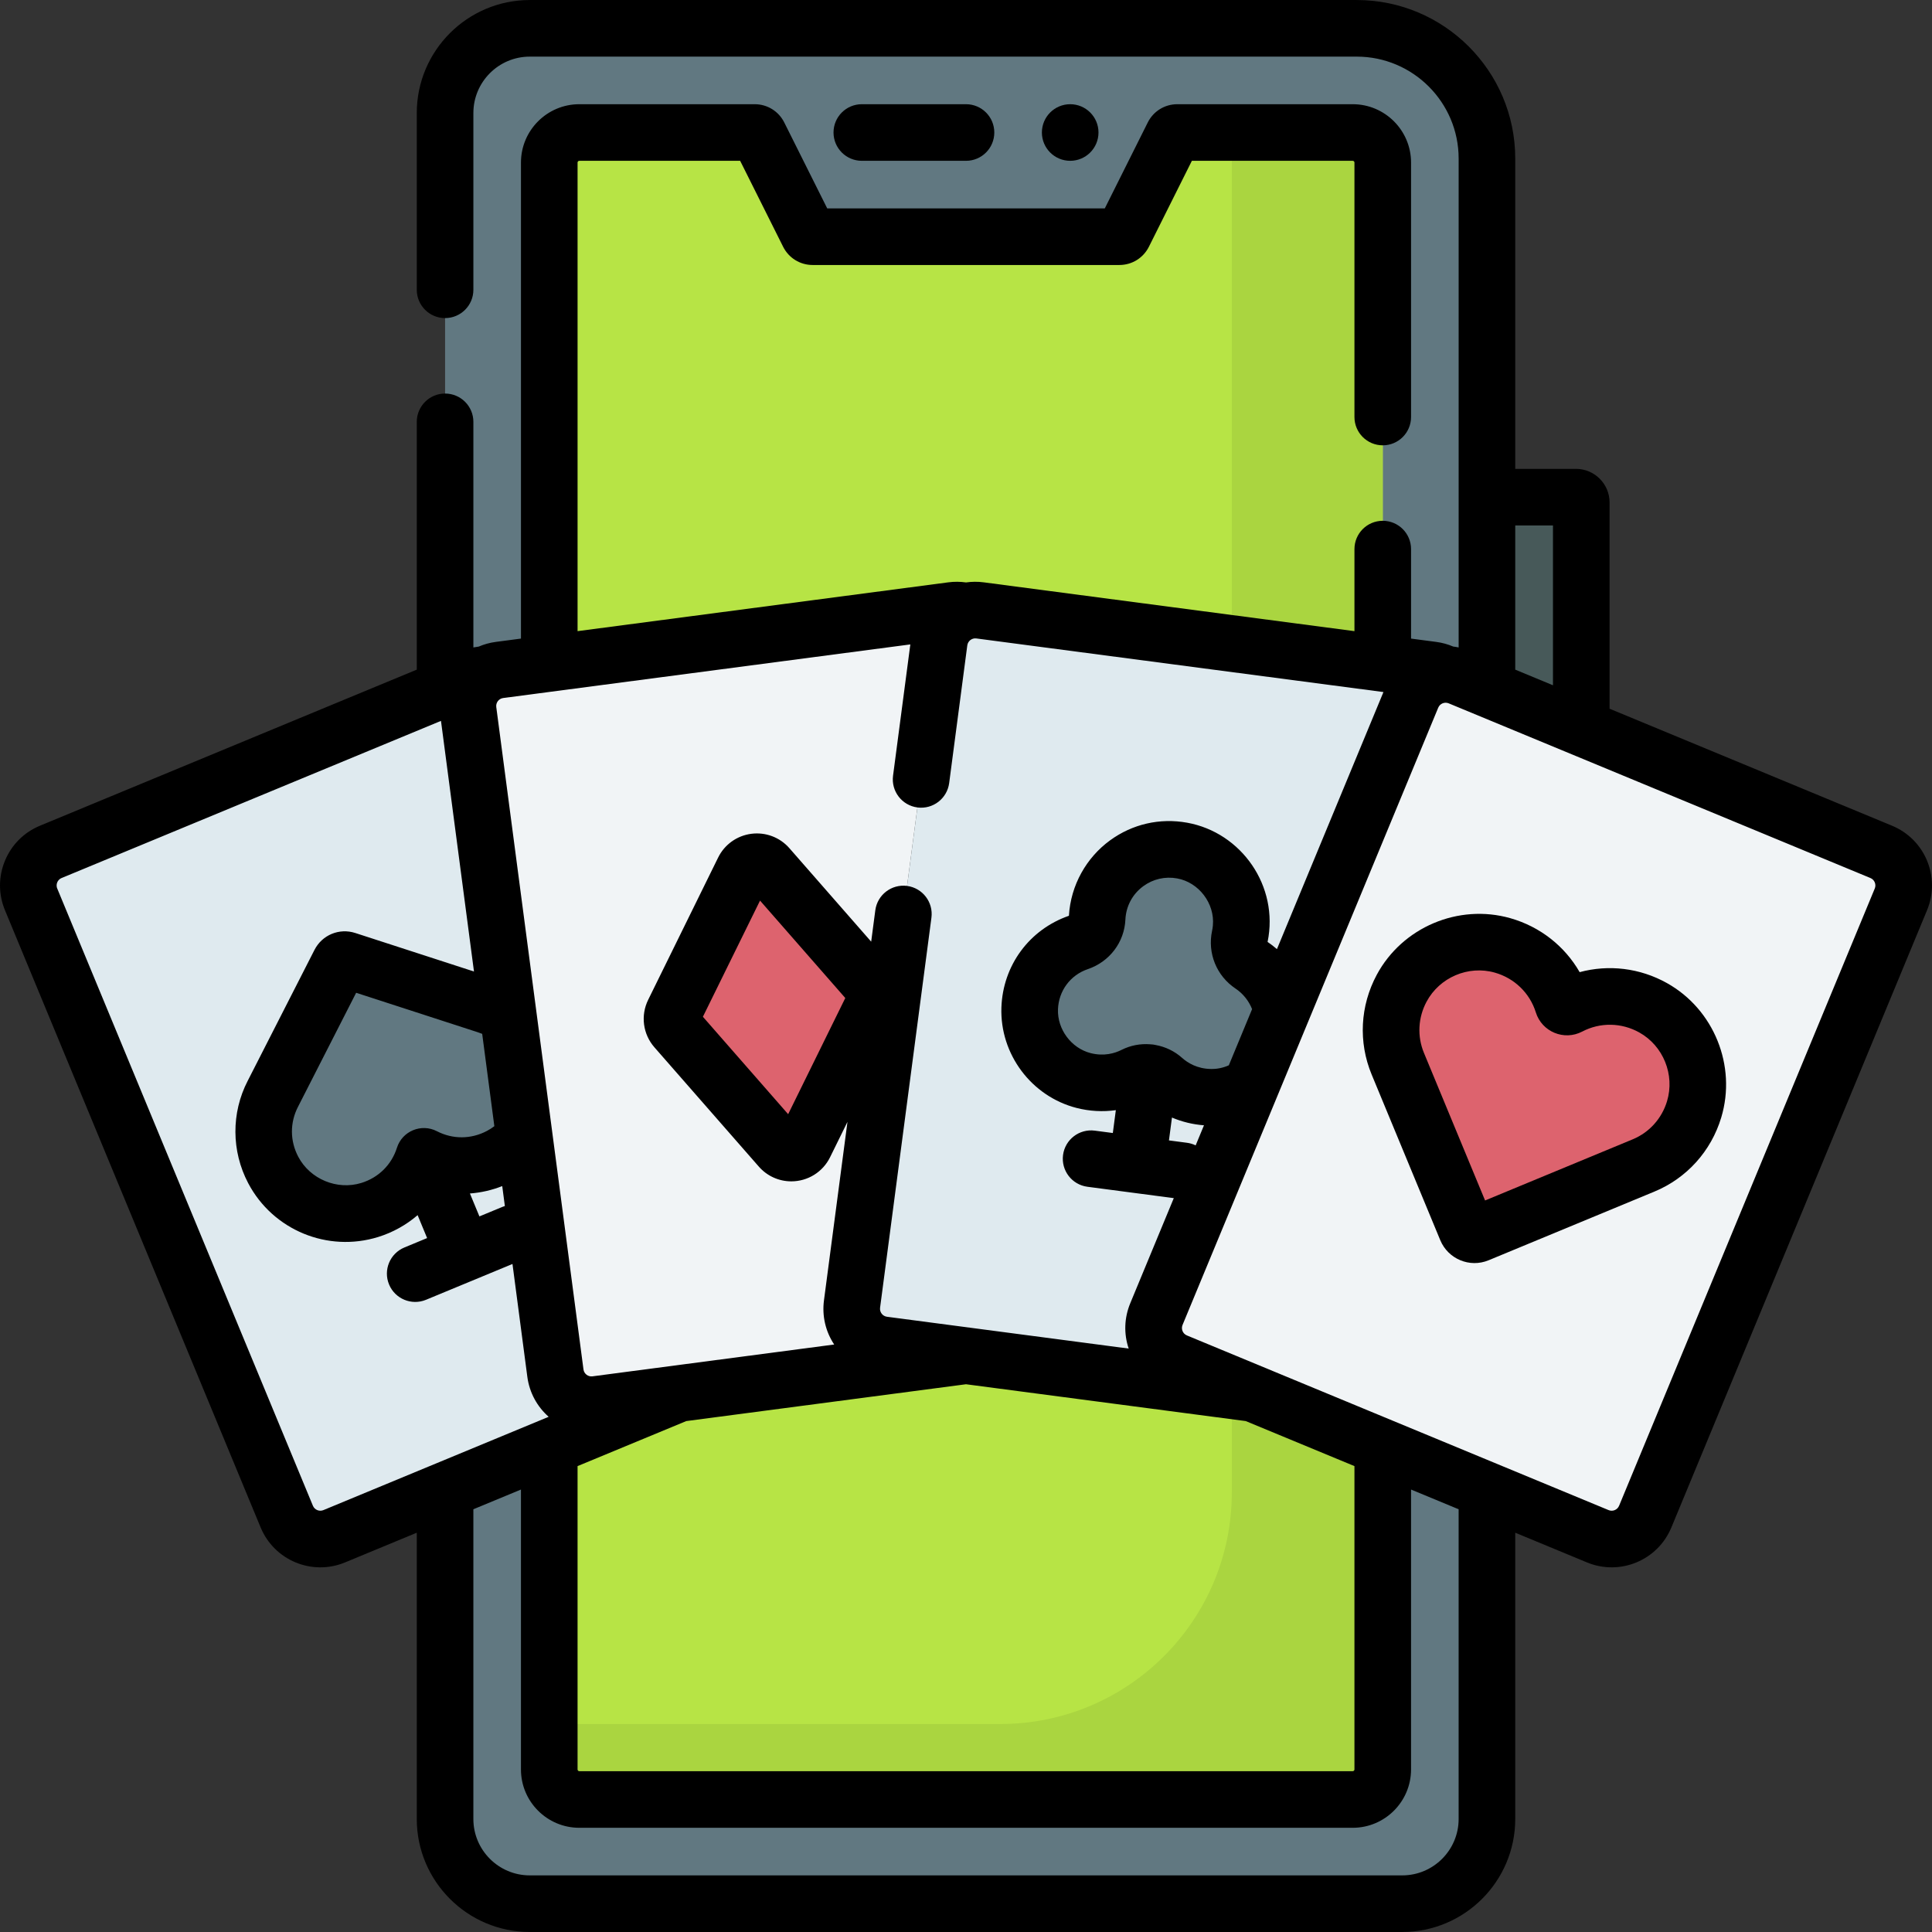 <svg id="Capa_1" enable-background="new 0 0 512.011 512.011" height="512" viewBox="0 0 512.011 512.011" width="512" xmlns="http://www.w3.org/2000/svg"><rect x="0" y="0" width="512.011" height="512.011" fill="#333333" stroke="none"/><g><path d="m423.431 407.131-111.751-46.289c-4.915-2.036-7.249-7.671-5.213-12.586l67.754-163.572c2.036-4.915 7.671-7.249 12.586-5.213l111.752 46.289c4.915 2.036 7.249 7.671 5.213 12.586l-67.754 163.572c-2.037 4.915-7.672 7.249-12.587 5.213z" fill="#f1f4f6"/><path d="m234.093 356.398c-5.275-.694-8.988-5.533-8.293-10.808l23.11-175.534c.526-3.995 3.429-7.093 7.099-8.06-1.176-.31-2.43-.402-3.71-.233l-119.925 15.787c-5.275.694-8.988 5.533-8.293 10.808l23.11 175.534c.694 5.275 5.533 8.988 10.808 8.293l98.009-12.903z" fill="#f1f4f6"/><path d="m203.553 229.718 27.669 31.617c1.049 1.198 1.274 2.909.571 4.338l-18.543 37.7c-1.242 2.525-4.654 2.974-6.507.857l-27.669-31.617c-1.049-1.198-1.274-2.909-.571-4.338l18.543-37.701c1.242-2.525 4.654-2.974 6.507-.856z" fill="#dd636e"/><path d="m438.101 267.074c-7.306-4.08-15.603-3.828-22.27-.333-.643.337-1.437.009-1.653-.685-2.242-7.186-7.932-13.231-15.983-15.512-10.371-2.938-21.618 1.843-26.721 11.338-3.513 6.535-3.602 13.825-1.036 20.015l18.185 43.903c.49 1.184 1.848 1.746 3.032 1.256l43.91-18.188c6.189-2.564 11.279-7.782 13.415-14.886 3.104-10.322-1.469-21.653-10.879-26.908z" fill="#dd636e"/><path d="m311.68 360.842c-4.915-2.036-7.249-7.671-5.213-12.586l67.754-163.572c1.542-3.723 5.149-5.964 8.943-5.948-1.055-.603-2.243-1.016-3.522-1.185l-119.924-15.788c-5.275-.694-10.114 3.019-10.808 8.293l-23.11 175.534c-.694 5.275 3.019 10.114 8.293 10.808l98.008 12.903z" fill="#dfeaef"/><path d="m320.879 290.795c3.902.042 7.617-1.145 10.724-3.224l8.147-19.67c-1-4.982-3.96-9.352-8.138-12.144-2.484-1.66-3.676-4.598-3.052-7.52.159-.742.275-1.503.346-2.279.898-9.752-5.982-18.807-15.619-20.548-10.825-1.955-20.964 5.538-22.383 16.318-.072.546-.12 1.089-.145 1.629-.137 2.95-2.093 5.428-4.89 6.377-7.23 2.454-12.686 9.155-12.981 17.504-.313 8.851 5.701 16.918 14.28 19.117 4.775 1.224 9.484.573 13.447-1.43 2.509-1.268 5.551-.868 7.645 1.006 3.31 2.963 7.69 4.811 12.619 4.864z" fill="#617881"/><path d="m157.998 372.186c-5.275.694-10.114-3.019-10.808-8.293l-23.11-175.534c-.526-3.995 1.477-7.739 4.771-9.623-1.216.005-2.451.241-3.644.735l-111.751 46.288c-4.915 2.036-7.249 7.671-5.213 12.586l67.754 163.572c2.036 4.915 7.671 7.249 12.586 5.213l91.33-37.83z" fill="#dfeaef"/><g fill="#617881"><path d="m134.734 269.279c-1.784-1.235-3.742-2.196-5.802-2.853l-37.082-12.032c-.713-.231-1.488.09-1.828.757l-17.712 34.729c-3.128 6.053-3.402 13.524.102 20.18 4.82 9.155 15.707 13.663 25.588 10.597 7.186-2.23 12.276-7.71 14.342-14.206 6.054 3.132 13.528 3.408 20.186-.096 2.502-1.317 4.658-3.087 6.406-5.167z"/><path d="m125.208 179.47c1.193-.494 2.428-.73 3.644-.735 0 0-.001 0-.001.001 1.056-.604 2.243-1.017 3.524-1.186l119.924-15.788c1.28-.169 2.534-.077 3.71.233-.002 0-.003.001-.005.001 1.177-.311 2.433-.403 3.714-.234l119.924 15.788c1.28.168 2.467.581 3.522 1.185-.002 0-.004 0-.006 0 1.217.004 2.454.24 3.649.735l7.256 3.006v-140.457c0-19.061-15.452-34.513-34.513-34.513h-219.156c-12.395 0-22.442 10.048-22.442 22.443v152.528z"/><path d="m332.101 369.301-76.094-10.018-76.095 10.018-61.961 25.665v87.097c0 12.395 10.048 22.443 22.442 22.443h231.227c12.395 0 22.442-10.048 22.442-22.443v-87.097z"/></g><path d="m252.298 161.762c1.28-.169 2.534-.077 3.71.233-.002 0-.003.001-.005.001 1.177-.311 2.433-.403 3.714-.234l106.734 14.052v-132.737c0-4.397-3.564-7.961-7.961-7.961h-46.484c-.477 0-.912.269-1.125.695l-13.11 26.22c-.213.426-.649.695-1.125.695h-81.278c-.477 0-.912-.269-1.125-.695l-13.11-26.22c-.213-.426-.649-.695-1.125-.695h-46.484c-4.397 0-7.961 3.564-7.961 7.961v132.736z" fill="#b7e445"/><path d="m332.101 369.301-76.094-10.018-76.095 10.018-34.35 14.228v85.405c0 4.397 3.564 7.961 7.961 7.961h204.967c4.397 0 7.961-3.564 7.961-7.961v-85.405z" fill="#b7e445"/><path d="m358.491 35.117h-32.039v135.431l40 5.266v-132.737c-.001-4.396-3.565-7.96-7.961-7.96z" fill="#aad540"/><path d="m332.101 369.301-5.65-.744v26.953c0 33.902-27.483 61.384-61.384 61.384h-119.505v12.039c0 4.397 3.564 7.961 7.961 7.961h204.967c4.397 0 7.961-3.564 7.961-7.961v-85.405z" fill="#aad540"/><path d="m419.062 192.831v-59.67c0-.776-.629-1.405-1.405-1.405h-23.595v50.72z" fill="#475959"/><path d="m441.757 260.526c-7.158-3.999-15.433-4.969-23.122-2.893-3.967-6.906-10.506-12.07-18.396-14.305-13.733-3.891-28.608 2.418-35.372 15.002-4.419 8.223-4.914 17.859-1.358 26.436l18.186 43.904c2.055 4.955 7.765 7.413 12.831 5.313l43.91-18.188c8.578-3.553 15.039-10.717 17.727-19.655 4.113-13.677-1.946-28.656-14.406-35.614zm.041 31.296c-1.385 4.607-4.703 8.294-9.103 10.116l-39.125 16.206-16.204-39.12c-1.824-4.4-1.564-9.354.714-13.592 3.432-6.386 11.004-9.672 18.07-7.672 5.208 1.476 9.271 5.412 10.869 10.535 1.612 5.155 7.5 7.6 12.294 5.088 4.748-2.489 10.404-2.4 15.13.238 6.364 3.555 9.457 11.209 7.355 18.201z"/><path d="m501.428 218.83-74.865-31.01v-54.659c0-4.91-3.995-8.905-8.905-8.905h-16.095v-82.237c0-23.166-18.847-42.013-42.013-42.013h-219.156c-16.51 0-29.942 13.432-29.942 29.942v46.85c0 4.142 3.358 7.5 7.5 7.5s7.5-3.358 7.5-7.5v-46.85c0-8.239 6.703-14.942 14.942-14.942h219.156c14.895 0 27.013 12.118 27.013 27.013v129.563c-.476-.099-.955-.177-1.435-.234-1.432-.614-2.942-1.027-4.507-1.233l-6.669-.878v-23.719c0-4.142-3.358-7.5-7.5-7.5s-7.5 3.358-7.5 7.5v21.744l-98.255-12.936c-1.594-.209-3.167-.192-4.685.028-1.549-.224-3.12-.234-4.692-.028l-98.256 12.936v-124.185c0-.254.207-.461.461-.461h42.625l11.388 22.776c1.495 2.982 4.495 4.835 7.831 4.835h81.278c3.335 0 6.336-1.853 7.833-4.841l11.385-22.77h42.625c.254 0 .461.207.461.461v67.44c0 4.142 3.358 7.5 7.5 7.5s7.5-3.358 7.5-7.5v-67.44c0-8.525-6.936-15.461-15.461-15.461h-46.483c-3.34 0-6.343 1.856-7.833 4.842l-11.385 22.77h-73.563l-11.383-22.767c-1.493-2.988-4.495-4.845-7.835-4.845h-46.483c-8.525 0-15.461 6.936-15.461 15.461v126.159l-6.668.878c-1.594.21-3.108.634-4.517 1.239-.479.057-.954.134-1.425.23v-59.786c0-4.142-3.358-7.5-7.5-7.5s-7.5 3.358-7.5 7.5v65.667l-99.867 41.366c-4.229 1.751-7.521 5.044-9.273 9.272-1.751 4.229-1.751 8.886 0 13.113l67.754 163.572c3.621 8.746 13.634 12.897 22.385 9.273l18.999-7.87v75.872c0 16.51 13.432 29.942 29.942 29.942h231.226c16.51 0 29.942-13.432 29.942-29.942v-75.872l18.999 7.869c8.748 3.622 18.762-.521 22.386-9.272l67.753-163.571c3.624-8.748-.522-18.762-9.272-22.386zm-89.865-79.574v42.351l-10-4.142v-38.209zm-284.51 183.11-2.516-6.074c2.912-.219 5.8-.873 8.563-1.961l.696 5.283c-.241.072-.48.157-.717.256zm-21.858-18.188c-1.434 4.508-4.867 7.904-9.418 9.316-6.413 1.99-13.603-.988-16.729-6.928-2.219-4.214-2.247-9.042-.058-13.278l15.395-30.186 32.27 10.471c.384.123.762.261 1.134.415l3.221 24.467c-.619.475-1.279.897-1.974 1.263-4.216 2.221-9.044 2.246-13.248.072-4.138-2.137-9.195-.028-10.593 4.388zm47.868 84.362 28.807-11.932 74.136-9.76 74.136 9.76 28.808 11.933v80.393c0 .254-.207.46-.461.46h-204.965c-.254 0-.461-.207-.461-.46zm161.507-85.686-4.779-.629.797-6.055c2.676 1.134 5.541 1.832 8.485 2.052l-2.204 5.321c-.706-.344-1.478-.581-2.299-.689zm12.875-40.86c1.981 1.324 3.513 3.247 4.379 5.444l-6.165 14.883c-1.484.664-3.076 1.004-4.699.975-3.681-.04-6.219-1.627-7.7-2.952-1.986-1.778-4.404-2.921-6.941-3.391-.472-.111-.965-.18-1.487-.197-2.578-.207-5.216.271-7.601 1.477-1.772.897-4.635 1.773-8.202.859-5.116-1.312-8.833-6.293-8.647-11.587.174-4.911 3.273-9.097 7.897-10.667 5.777-1.961 9.69-7.116 9.971-13.133.157-3.433 1.79-6.699 4.761-8.868 2.591-1.892 5.768-2.618 8.941-2.044 5.767 1.042 10.022 6.64 9.483 12.482-.043.472-.114.942-.212 1.398-1.266 5.935 1.175 11.949 6.222 15.321zm10.966-10.46c-.786-.683-1.614-1.321-2.48-1.909 3.045-14.758-6.898-28.991-21.312-31.594-7.252-1.312-14.516.355-20.453 4.69-6.231 4.549-10.407 11.825-10.884 19.973-10.482 3.636-17.498 13.146-17.891 24.281-.437 12.371 7.938 23.577 19.913 26.647 3.437.881 6.973 1.07 10.411.589l-.797 6.056-4.779-.629c-4.11-.537-7.874 2.351-8.415 6.457-.541 4.107 2.351 7.874 6.457 8.415l22.895 3.014-11.54 27.861c-1.6 3.863-1.738 8.084-.414 12.009-24.56-3.233-40.346-5.312-64.051-8.432-1.167-.153-1.99-1.227-1.836-2.393l13.609-103.371c.541-4.107-2.351-7.874-6.457-8.415-4.107-.538-7.874 2.351-8.415 6.457l-1.094 8.314-21.68-24.774c-2.525-2.886-6.306-4.307-10.105-3.809-3.802.5-7.083 2.854-8.775 6.295l-18.542 37.7c-2.046 4.159-1.395 9.1 1.657 12.587l27.669 31.616c2.191 2.505 5.326 3.908 8.603 3.908 4.341 0 8.333-2.439 10.278-6.394l4.611-9.374-6.227 47.302c-.546 4.146.414 8.258 2.708 11.706-24.423 3.215-40.347 5.312-64.052 8.433-1.166.16-2.24-.67-2.393-1.836l-23.109-175.535c-.154-1.166.67-2.24 1.836-2.393 23.017-3.03 81.998-10.795 107.896-14.205l-4.58 34.792c-.541 4.107 2.351 7.874 6.457 8.415 4.141.541 7.878-2.381 8.415-6.457l4.804-36.496c.154-1.167 1.231-1.994 2.394-1.837 8.53 1.123 104.213 13.72 107.895 14.205zm-136.989-12.863 22.594 25.818-15.142 30.787-22.594-25.818zm-115.709 161.531c-1.088.45-2.337-.068-2.787-1.154l-67.754-163.573c-.279-.674-.154-1.26 0-1.632.154-.373.479-.875 1.154-1.154l100.543-41.646 8.745 66.422-31.446-10.204c-4.245-1.38-8.798.505-10.827 4.482l-17.694 34.695c-4.388 8.492-4.339 18.629.129 27.117 6.567 12.474 21.075 18.415 34.447 14.266 3.901-1.211 7.446-3.2 10.455-5.788l2.516 6.074-6.026 2.496c-3.827 1.585-5.644 5.973-4.059 9.799 1.583 3.821 5.967 5.646 9.799 4.059l22.909-9.489 3.936 29.9c.562 4.265 2.656 7.96 5.654 10.603-18.656 7.728-41.686 17.268-59.694 24.727zm300.85 81.861c0 8.239-6.703 14.942-14.942 14.942h-231.227c-8.239 0-14.942-6.703-14.942-14.942v-82.086l12.611-5.224v74.18c0 8.525 6.936 15.46 15.461 15.46h204.966c8.525 0 15.461-6.936 15.461-15.46v-74.18l12.611 5.224v82.086zm110.279-246.588-67.754 163.572c-.453 1.093-1.7 1.606-2.786 1.154-38.698-16.029-78.48-32.507-111.751-46.289-1.09-.451-1.607-1.695-1.154-2.787l25.109-60.62c.019-.044.037-.088.055-.132l8.094-19.541c.018-.041.035-.083.052-.124l34.444-83.155c.45-1.087 1.695-1.608 2.787-1.154 109.745 45.459 10.191 4.221 111.752 46.289 1.082.45 1.607 1.691 1.152 2.787z"/><circle cx="283.618" cy="35.117" r="7.5"/><path d="m256.007 42.617c4.142 0 7.5-3.358 7.5-7.5s-3.358-7.5-7.5-7.5h-27.611c-4.142 0-7.5 3.358-7.5 7.5s3.358 7.5 7.5 7.5z"/></g></svg>